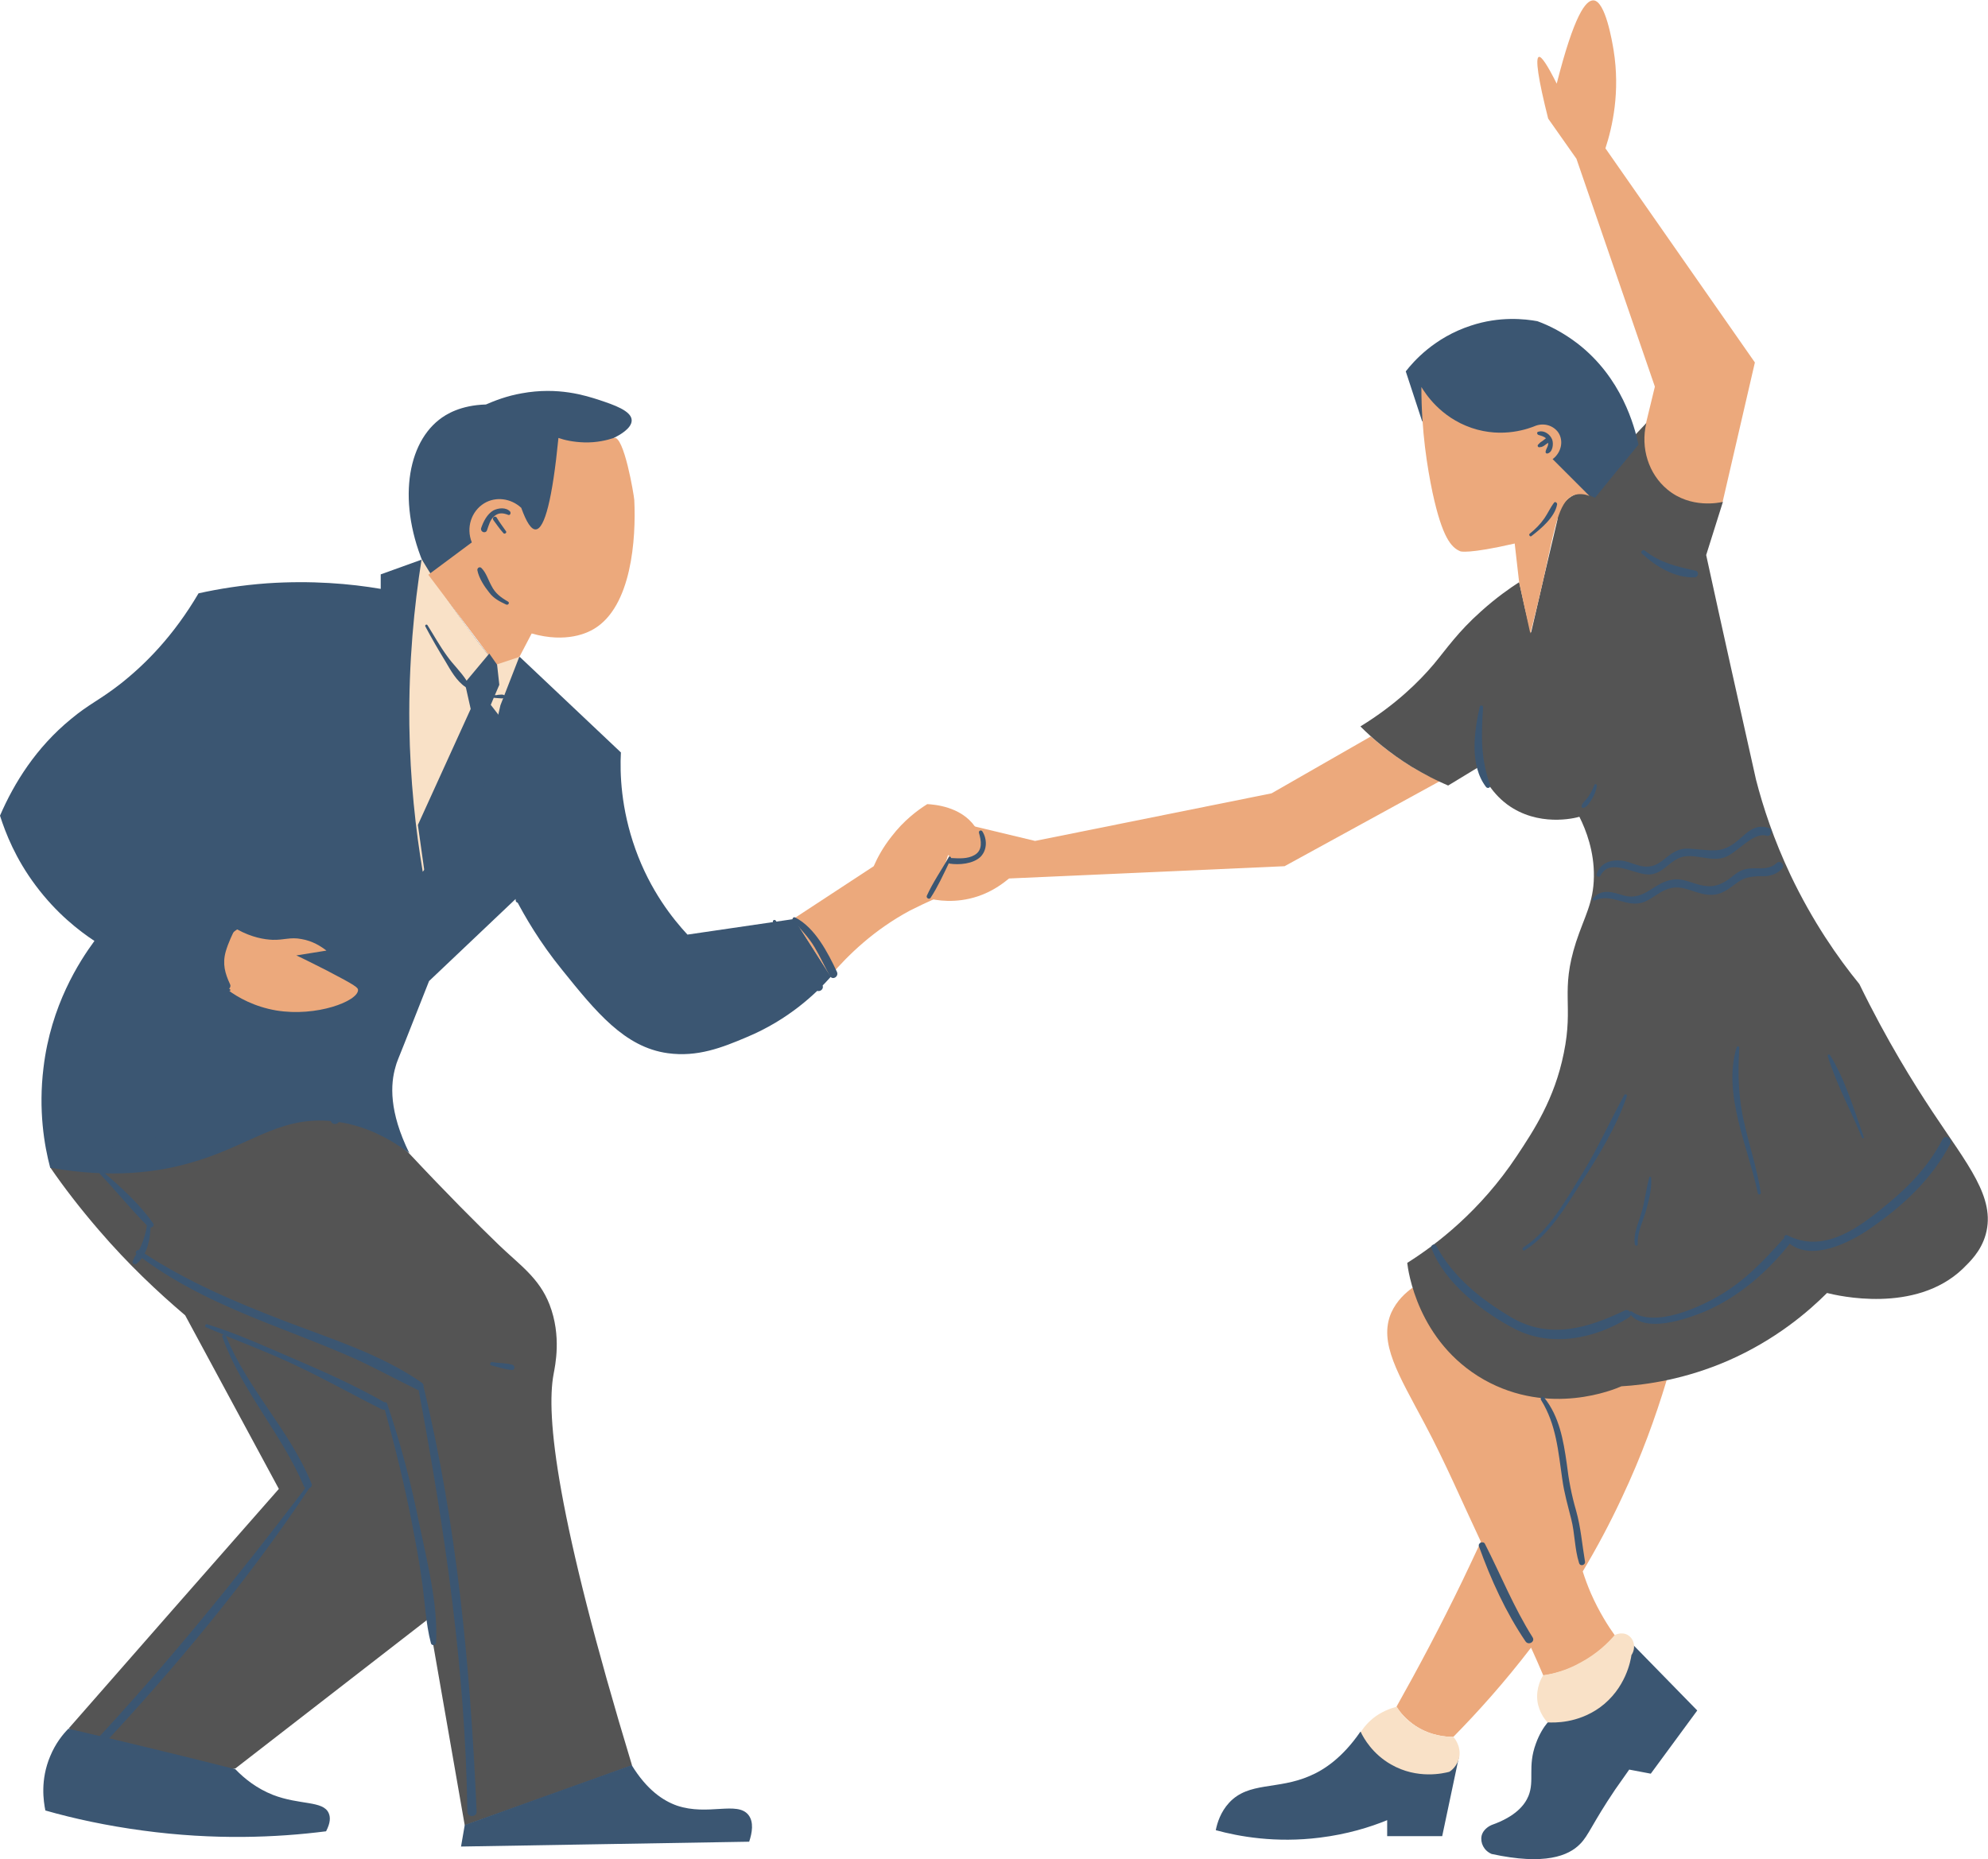 <?xml version="1.0" encoding="UTF-8" standalone="no"?><svg xmlns="http://www.w3.org/2000/svg" xmlns:xlink="http://www.w3.org/1999/xlink" fill="#000000" height="500.1" preserveAspectRatio="xMidYMid meet" version="1.1" viewBox="0.0 -0.1 534.7 500.1" width="534.7" zoomAndPan="magnify">
 <defs>
  <clipPath id="clip1">
   <path d="m13 113h521.65v378h-521.65z"/>
  </clipPath>
  <clipPath id="clip2">
   <path d="m0 85h457v414.99h-457z"/>
  </clipPath>
 </defs>
 <g id="surface1">
  <g id="change1_1"><path d="m379.9 346.3c-1.8 1.3-4.2 3.4-5.7 6.7-3.5 8.1 2 16.7 9 29.9 5.5 10.3 10.1 21.1 15.1 31.7-1.6 3.5-3.3 7-5 10.6-5.8 12-11.8 23.3-17.7 33.8 0.9 1.4 2.5 3.4 5.2 5.2 4.2 2.7 8.3 2.9 10.1 2.9 6.5-6.6 13.7-14.6 20.9-24 1.1 2.4 2.2 4.9 3.3 7.5 2.6-0.4 6.6-1.3 11-3.8 4-2.3 6.7-5 8.3-6.9-1.8-2.5-4.3-6.4-6.5-11.4-0.9-2.1-1.6-4-2.2-5.9 3.7-6.2 7.3-12.9 10.6-20 5.2-11 9-21.6 11.9-31.2 1.8-6.9 3.7-13.8 5.5-20.7l-39 25.4c-11.7-10-23.3-19.9-34.8-29.8zm-3.5-142.3c-3-2-5.5-4.1-7.7-6l-26.7 15.3-63.6 12.8-18.8-4.5-10.1 19.9c2.3 0.6 7.5 1.5 13.5-0.5 3.9-1.3 6.7-3.4 8.4-4.8l74.1-3.3 41.8-22.9c-3.5-1.4-7.1-3.4-10.9-6zm95.6-106.6l-8.7 37.602c-6.7 2.3-14 0.3-18.2-4.9-3.7-4.5-4.5-10.7-2.4-16.3l2.4-9.9-21.1-61.302-7.6-10.801c-2.7-10.699-3.5-16.301-2.5-16.598 0.7-0.203 2.3 2.199 4.8 7.199 4.7-18.5 7.8-22.5 9.9-22.402 3.2 0.203 5 11 5.4 13.402 1.8 11.2-0.3 20.598-2.2 26.399l40.2 57.601" fill="#eca97c"/></g>
  <g clip-path="url(#clip1)" id="change2_1">
   <path d="m408.6 156.5c-2.5 1.6-6.2 4.2-10.2 7.8-6.3 5.6-9.3 10.1-12.8 14.3-3.9 4.6-10.1 10.8-19.7 16.7 3.4 3.4 7.9 7.2 13.7 10.8 3.5 2.1 6.8 3.8 9.9 5.1l8.4-5.1c0.8 2.1 2.8 6.7 7.5 10.2 8.3 6.1 18.1 3.7 19.4 3.3 1.8 3.6 4 9.3 3.9 16.1-0.1 7.1-2.5 10.6-4.8 17.6-4.3 13.4-0.6 16.8-3.3 29.9-2.5 12.4-8.1 20.8-12.6 27.6-9.8 14.8-21.7 23.9-29.5 28.8 0.2 1.9 2.7 21.2 20.6 31.4 17.7 10 35.2 2.6 37 1.8 6.8-0.4 17.2-1.9 28.7-6.9 12.8-5.6 21.6-13.2 26.6-18.2 2.8 0.7 23.7 5.7 36.5-6.5 1.8-1.8 4.9-4.6 6.2-9.3 2.7-9.9-4.9-18.7-14.3-32.9-5.1-7.7-12.3-19.2-19.7-34.4-5.8-7.1-12.6-16.9-18.5-29.3-4.5-9.5-7.4-18.3-9.3-25.7-4.5-20.1-9-40.2-13.4-60.4l4.5-14.3c-0.9 0.2-8.6 1.9-14.9-3.3-5.1-4.2-7.3-11.2-5.7-17.9-5.9 6.3-11.8 12.5-17.6 18.8-0.8 0.1-2.3 0.5-3.7 1.8-2.3 2-2.6 4.8-2.6 5.4-2.4 10.1-4.8 20.3-7.1 30.4-1.2-4.4-2.2-9-3.2-13.6zm-298.6 153.6c10.1 10.8 18.4 19.1 24.2 24.7 5.5 5.3 10.8 8.8 13.6 16 3.3 8.5 1.5 16.5 1.1 18.7-2.1 11.2 0.7 38.1 21.1 105.3-15 5.4-30 10.8-45 16.1l-9.7-55.6-51.999 40.3c-4.5 1-11.301 1.9-19.403 0.6-12.597-2-21.296-8.1-25.398-11.4 18.801-21.5 37.602-42.9 56.5-64.4-8.398-15.6-16.801-31.1-25.199-46.7-7.301-6.2-15.301-13.7-23.199-22.9-5-5.8-9.403-11.5-13.102-16.9 20.5-11.6 41-23.1 61.5-34.7l35 30.9" fill="#545454"/>
  </g>
  <g clip-path="url(#clip2)" id="change3_1">
   <path d="m113.5 150.4l-11.1 4v3.9c-8.201-1.4-18.599-2.3-30.502-1.5-6.898 0.5-13.097 1.5-18.5 2.7-6.699 11.4-14.296 19.1-21.199 24.5-5.398 4.2-8.301 5.3-13.097 9.3-9.403 7.7-15.301 17.2-19.102 26 1.5 4.7 4.199 11.6 9.602 18.8 5.597 7.5 11.699 12.2 15.796 14.9-4.097 5.6-11.699 17.3-13.699 34.1-1.398 11.4 0.199 20.9 1.801 26.9 16.801 3 29.199 1.1 37.301-1.2 16-4.4 23.597-12.4 37.597-11.4 9.602 0.7 17.002 5.2 21.702 8.7-5.5-11.2-5.1-18.6-3.7-23.3 0.3-1.2 0.7-2 2.4-6.3 2.8-7.1 5.1-12.9 6.6-16.7 7.8-7.4 15.5-14.7 23.3-22.1 2.4 4.6 6.4 11.6 12.5 19.1 9.1 11.3 16.8 20.8 28.4 22.4 8 1.1 14.6-1.5 21.2-4.3 11.3-4.7 18.7-11.8 22.7-16.3-3.3-5.2-6.6-10.4-9.9-15.5l-28.7 4.2c-3.9-4.2-10-11.8-14-23-3.9-10.9-4.2-20.4-3.9-26-9.1-8.6-18.1-17.1-27.2-25.7l-6.3 2.1c-4.2-5-8.5-10.7-12.7-16.9-2.7-3.9-5.1-7.7-7.3-11.4zm315.5-16.6c3.9-4.8 7.8-9.6 11.7-14.3-1.1-5-4.5-18-16.4-27.203-3.8-2.899-7.5-4.801-10.8-6-3.3-0.598-10.1-1.399-17.9 1.199-9.8 3.203-15.4 9.602-17.5 12.301 1.5 4.503 2.9 8.903 4.4 13.403zm-12.8 329.5c-1 1.2-2.2 3.1-3.1 5.6-2.3 6.2-0.3 9.9-2 14.1-1 2.4-3.4 5.5-9.9 7.8-0.2 0.1-2.2 0.9-2.7 2.9-0.4 1.9 0.6 4 2.7 4.9 14.3 3.1 20.7 0.5 23.8-2.7 2.3-2.3 3.2-5.4 9.4-14.6 1.6-2.3 2.9-4.1 3.8-5.4 1.9 0.4 3.9 0.7 5.8 1.1l12.5-17-17.1-17.5zm-23.8 9.2l-4.5 21.3h-14.8v-4.3c-4.6 1.9-10.8 3.8-18.1 4.7-11.9 1.5-21.8-0.3-28-2 0.4-2 1.3-4.9 3.6-7.4 5.3-5.7 13-3.4 21.7-7.2 3.8-1.6 8.8-4.9 13.6-11.9l26.5 6.8" fill="#3b5672"/>
  </g>
  <g id="change4_1"><path d="m165.1 117.7c1.2-0.6 4.9-2.5 4.8-4.8-0.1-2.5-4.8-4.1-8.7-5.4-3.7-1.2-11.1-3.6-20.9-1.8-4 0.7-7.3 2-9.6 3-6.8 0.2-10.7 2.6-12.6 4.1-9.3 7.3-11.2 24.4-2.9 41.6h33.8c5.4-12.2 10.7-24.5 16.1-36.7zm-146.7 347.2c-1.5 1.5-3.5 4-4.898 7.4-2.699 6.4-1.801 12.1-1.301 14.6 7.699 2.2 16.5 4.1 26.199 5.4 19.204 2.6 36 1.9 49.301 0.2 1.199-2.3 1.199-3.8 0.699-4.9-1.5-3.4-7.796-2.1-15-4.9-4.296-1.7-7.597-4.3-10.097-6.9-15-3.8-29.903-7.4-44.903-10.9zm151.5 9.8c4.1 6.7 8.5 9.6 12.2 10.9 8.3 2.8 16.2-1.3 19.2 2.5 1.5 1.9 1 4.8 0.2 7.2-25.8 0.4-51.7 0.9-77.5 1.3l1-5.8 44.9-16.1" fill="#3b5672"/></g>
  <g id="change5_1"><path d="m110.1 195c-0.2-17.1 1.3-32.1 3.3-44.7 2.3 3.8 4.7 7.6 7.3 11.4 4.3 6.2 8.5 11.9 12.7 16.9l6.3-2.1-5.1 13.1-5.7 24.8c-5.1 6.7-10.2 13.3-15.2 20-1.9-11.3-3.4-24.6-3.6-39.4" fill="#f9e1c7"/></g>
  <g id="change1_2"><path d="m213.5 247l21.5-14.1c1-2.3 2.5-5.1 4.8-8 3.3-4.3 6.9-7 9.6-8.7 1.8 0.1 9 0.6 12.8 6 0.3 0.4 3.8 5.5 1.8 8-1.4 1.8-5.2 1.9-9-0.3-1.3 4-2.6 8-3.9 11.9-2 0.9-4.1 1.9-6.3 3-9.7 5.2-16.6 11.9-21.5 17.6-3.2-5-6.5-10.2-9.8-15.4zm-140.2 5.7c3.097 0.1 4.801-0.8 7.801-0.2 3 0.5 5.296 2 6.699 3.1-2.699 0.4-5.403 0.9-8.102 1.3 2 0.9 4.699 2.3 8.102 4 8.097 4.2 8.5 4.7 8.5 5.3 0 3-11.199 7.3-22 5.5-5.903-1-10.301-3.5-13-5.5-0.301-0.4-4.102-6.3-1.301-12 1.102-2.2 2.699-3.6 3.801-4.3 4 2.2 7.301 2.7 9.5 2.8zm83.799-133.8c-2.9-0.1-5.2-0.6-6.9-1.2-1.6 16.3-3.7 24.5-6.1 24.6-1.2 0.1-2.5-1.9-3.9-5.8-2.8-2.6-6.9-3.1-10-1.2-3.4 2.1-4.9 6.5-3.3 10.5l-11.7 8.7 18.2 24.2 6.3-2.1 3.3-6.3c9.5 2.7 15.2-0.3 16.7-1.2 10.2-6 11.4-24.3 10.9-34.7-0.1-1.4-2.8-17.6-5.5-16.7-1.8 0.6-4.6 1.3-8 1.2zm238.7-3.9c8.5 2.9 15.6 0.1 17.3-0.6 2.3-0.8 4.7 0 6 1.8 1.5 2.2 0.9 5.4-1.5 7.2l9.9 9.9c-1-0.4-2.4-0.7-3.9-0.3-4 1.2-5.2 7.6-7.5 18.2-0.9 4.3-2.4 10.9-4.5 19.1l-3-13.7-1.2-10.5c-12.6 2.9-14.6 2.1-14.6 2.1-2.5-1-4.9-3.8-7.5-15.8-1.4-6.7-3-16.4-3-28.4 1 1.6 5 8.1 13.5 11" fill="#eca97c"/></g>
  <g id="change5_2"><path d="m415.1 450.5c-0.5 0.7-2 3.4-1.6 6.9 0.4 3.1 2.1 5.1 2.7 5.8 1.8 0.1 8.1 0.3 14.1-4 7-5.1 8.3-12.7 8.5-14.1 1.2-1.8 0.8-4.1-0.7-5.2-1-0.8-2.5-0.8-3.8-0.2-1.7 2-4.7 5-9.2 7.4-3.9 2.2-7.6 3.1-10 3.4zm-34.3 13.7c4.2 2.7 8.3 2.9 10.1 2.9 0.2 0.2 2.1 2.4 1.6 5.4-0.5 2.5-2.3 3.8-2.7 4-1.5 0.4-8.6 2.1-15.7-2-4.9-2.8-7.3-7-8.1-8.7 0.7-1.1 2-2.8 4.1-4.3 2.2-1.5 4.3-2.2 5.6-2.5 0.8 1.4 2.4 3.5 5.1 5.2" fill="#f9e1c7"/></g>
  <g id="change4_2"><path d="m264.2 223.5c-0.3-0.4-1-0.2-0.9 0.4 0.6 2.1 1.1 4.7-1.2 6-1.9 1.1-4.2 0.9-6.3 0.8 0-0.3-0.4-0.6-0.6-0.2-2 3.4-4.3 6.8-5.9 10.3-0.3 0.6 0.6 1.2 1 0.6 1.9-2.9 3.4-6.2 4.9-9.3 0.1 0 0.1 0.1 0.2 0.1 2.5 0.4 6.3 0.1 8.3-1.8 1.9-1.9 1.8-4.9 0.5-6.9zm157.2 170.1c-0.9-6.3-2-12.7-6.1-17.8-0.4-0.5-1.2 0.1-0.8 0.7 4.1 6.6 4.6 13.8 5.7 21.3 0.5 3.7 1.5 7.1 2.4 10.7 1 3.9 0.9 8 2.1 11.8 0.3 1.1 1.8 0.6 1.6-0.4-0.8-4.7-1.1-9.1-2.4-13.7-1.2-4.1-2-8.3-2.5-12.6zm-22 21.6c-0.4-0.9-2-0.3-1.6 0.7 3.2 8.9 7.2 17.7 12.5 25.5 0.8 1.2 2.7 0.1 1.9-1.1-5.1-8.1-8.5-16.7-12.8-25.1zm101.4-109.3c0.1 0.3 0.6 0.2 0.5-0.1-2.6-7.3-5-15.5-9.1-22.1-0.2-0.3-0.8-0.1-0.6 0.3 2.3 7.5 6.2 14.6 9.2 21.9zm-33.7-24.3c-3.9 12.6 3.2 27.1 5.7 39.3 0.1 0.5 0.9 0.3 0.8-0.2-1-6.3-3-12.3-4.4-18.5-1.7-7-1.8-13.4-1.4-20.5 0-0.4-0.6-0.4-0.7-0.1zm-23.5 35c-0.9 3.2-1.2 6.6-2.2 9.8-0.8 2.8-2.1 5.2-1.7 8.2 0.1 0.5 0.8 0.5 0.8 0-0.2-3.4 1.6-6.5 2.4-9.7 0.7-2.6 1.4-5.5 1.2-8.2-0.1-0.3-0.5-0.4-0.5-0.1zm-33.5 19.6c6.5-4 11.1-11.8 15.2-18.2 4.7-7.2 9.5-15.1 12.3-23.3 0.1-0.4-0.5-0.6-0.7-0.3-3.8 6.9-7 14.1-11.1 20.8-4.3 6.9-9.1 15.8-16 20.2-0.6 0.4-0.2 1.1 0.3 0.8zm112.4-29.9c-4.1 7.9-9.7 13.4-16.6 18.9-7.1 5.8-16 11.7-25.1 7-0.6-0.3-1.1 0.3-0.9 0.8-0.1 0.1-0.2 0.1-0.3 0.2-5.1 5.7-10.3 11.2-17 15.1-5.6 3.3-17.5 8.8-23.7 4.4-0.2-0.2-0.4-0.1-0.5 0.1-0.3-0.4-0.8-0.7-1.4-0.4-10 4.8-20.3 7.9-30.6 1.8-8.1-4.8-15.6-10.8-20.1-19.2-0.4-0.7-1.6-0.2-1.3 0.6 3.5 9.4 13.8 17.3 22.5 21.8 9.8 5 21.6 2.6 30.6-3.1 0.3-0.2 0.5-0.5 0.5-0.7 4.3 4.9 15 1.1 19.9-0.9 8.9-3.8 16.6-10.4 22.6-17.9 0.1-0.1 0.2-0.2 0.2-0.4 6.1 4.8 16.1-0.2 21.5-3.9 8.9-6.1 16.8-13.4 21.8-23 0.5-1.3-1.4-2.5-2.1-1.2zm-53.4-72.5c-1.4 0.4-2.5 1.3-3.6 2.2-3.4 2.6-5.8 2.8-9.8 1.5-1.9-0.6-3.7-1.3-5.7-1-5.1 0.6-7.6 5.8-13.2 4.3-3.1-0.9-5.8-2-8.3 0.7-0.3 0.3 0.1 0.8 0.5 0.6 4.6-2.2 8.7 2.4 13.5 0.3 2-0.9 3.6-2.4 5.6-3.2 3.8-1.5 6.2 0.3 9.7 1.1 3.3 0.8 5.5 0 8.1-2 2.5-1.8 3-2.4 6.7-2.7 1-0.1 2 0.1 3-0.1 1.5-0.3 2.6-0.8 3.7-1.9 1-1-0.5-2.5-1.5-1.5-2.5 2.3-5.9 0.8-8.7 1.7zm-38.6 1.6c2.6-5.1 9.5 0.2 13.5-0.3 3.2-0.4 4.6-3 7.4-4.3 3.7-1.8 8.2 1 12.2-0.2 3.5-1 7.8-7 11.5-5.9 1.3 0.4 1.9-1.7 0.6-2.1-4.2-1.3-6.1 1.8-9.2 4.1-3.7 2.7-6.3 1.9-10.6 1.6-2.1-0.2-3.6-0.3-5.4 0.7-2.6 1.3-4.2 4-7.5 4-2.4 0.1-4.6-1.4-6.9-1.6-2.9-0.3-5.5 0.6-6.6 3.4-0.5 0.8 0.7 1.3 1 0.6zm-4.6-18.2c1-0.2 1.7-1.5 2.3-2.4 0.7-1.1 1.1-2.3 1.3-3.5 0.1-0.5-0.6-0.7-0.7-0.2-0.4 1.1-1 2.2-1.6 3.1-0.5 0.8-1.5 1.5-1.8 2.4-0.1 0.4 0.2 0.7 0.5 0.6zm-14-73.1c2.6-2 6.3-5.1 6.9-8.5 0.1-0.4-0.5-0.9-0.8-0.5-1 1.3-1.7 2.9-2.6 4.2-1.1 1.6-2.5 3-4 4.2-0.3 0.3 0.2 0.9 0.5 0.6zm1.9-27.2c0.7 0.2 1.5 0.4 2 0.9-0.3 0.2-0.6 0.5-0.9 0.7-0.2 0.1-0.4 0.3-0.6 0.4l-0.6 0.6c-0.3 0.3 0 0.8 0.4 0.7 0.3-0.1 0.5 0 0.8-0.2 0.3-0.1 0.5-0.3 0.8-0.5 0.2-0.2 0.5-0.3 0.7-0.5 0.1 1-0.6 1.5-0.7 2.5 0 0.2 0.2 0.4 0.4 0.4 1.5-0.2 1.8-2.5 1.4-3.7-0.5-1.4-2.1-2.6-3.6-2.2-0.6 0-0.6 0.7-0.1 0.9zm-13 94.2c-2.6-7.3-2.4-13.4-1.9-21 0-0.5-0.8-0.6-0.9-0.1-1.5 6.7-2.8 15.7 1.7 21.6 0.4 0.5 1.3 0.2 1.1-0.5zm55-55.9c1 0 1.3-1.6 0.2-1.8-5-1.1-9.5-2.1-13.6-5.4-0.5-0.4-1.3 0.3-0.8 0.8 3.8 3.5 8.9 6.6 14.2 6.4zm-342.4 216.6c-11-7.7-24.798-11.9-37.201-16.7-13-5-25.699-10.4-37.301-18 1.102-2.1 1.5-4.8 1.602-7 0.5 0 1.102-0.6 0.699-1.1-3.597-5.2-8.801-9.9-13.597-14-0.403-0.4-1.102 0.2-0.704 0.7 4.301 4.5 8.204 9.4 12.602 13.8-0.199 1.8-0.801 3.7-1.5 5.4-0.199 0.5-0.398 0.9-0.699 1.3-0.5-0.2-1.102 0.6-0.602 1-0.398 0.6-0.801 1.3-1 2-0.199 0.5 0.5 1 0.903 0.7 0.597-0.4 1.097-1 1.597-1.6 10.199 7.6 21.801 12.8 33.602 17.5 7.097 2.8 14.199 5.5 21.199 8.5 6.602 2.8 12.8 6.3 19.2 9.4 0.2 0.1 0.3 0.1 0.4 0.1 7 37.4 12.6 75.3 13.1 113.4 0 1.6 2.5 1.6 2.5 0-1.7-38.5-5.2-76.8-14.3-114.4 0.1-0.3-0.1-0.7-0.5-1zm24.4-4.8c-1.7-0.5-3.7-0.4-5.4-0.7-0.6-0.1-0.8 0.8-0.2 0.9 1.8 0.4 3.6 1.1 5.5 1.2 0.8 0.1 0.9-1.2 0.1-1.4zm-33.7 10.4c-0.1-0.3-0.5-0.4-0.7-0.3-7.701-4.4-15.9-8.1-24.099-11.6-7.699-3.3-15.5-6.9-23.602-9.4-0.398-0.1-0.801 0.6-0.301 0.8 1.602 0.7 3.204 1.4 4.801 2-0.301 0-0.5 0.2-0.398 0.6 5.199 14.6 16 26.1 22 40.3 0.097 0.2 0.199 0.3 0.301 0.4-18.204 23.9-37 47.2-57.5 69.1-1 1.1 0.597 2.7 1.597 1.6 20.699-22.1 40.199-45.5 57-70.7 0.5-0.2 0.801-0.7 0.602-1.2-5.801-14.3-17.199-25.4-23-39.7l-0.102-0.1c6.301 2.6 12.602 5 18.699 7.9 7.903 3.7 15.5 8 23.302 11.9 0.3 0.1 0.5 0.1 0.8 0.1 2.8 10.1 5.3 20.2 7.3 30.5 1 5.2 2 10.4 2.7 15.7 0.8 5.5 1 11.3 2.4 16.6 0.2 0.8 1.4 0.6 1.4-0.2 0.5-10.3-2.4-21.7-4.5-31.7-2.2-11.1-5.1-22-8.7-32.6zm109.8-121.2c-1.9-2.8-3.4-5.8-5.2-8.6-0.3-0.5-1-0.2-0.8 0.4 1.6 6.6 6.3 13.9 11.5 18.2 1.1 0.9 2.6-0.5 1.6-1.6-2.4-2.9-5-5.4-7.1-8.4zm0.9-4.9l-0.2-0.2s-0.1 0-0.1 0.1c0 0 0.1 0.1 0.3 0.1-0.1 0.1 0 0 0 0zm-0.9-4.6c-0.5-0.3-1 0.4-0.6 0.8 2.1 2.4 4.2 4.5 5.8 7.2 1.5 2.5 2.7 5.2 4.1 7.7 0.7 1.3 2.5 0.2 1.9-1.1-2.4-5.1-5.9-11.9-11.2-14.6zm-194.6 65.7c23.699-1.3 45.301-15.2 69.301-13.8 0.296 0 0.296-0.4 0-0.5-24.5-3.2-46.102 11.2-70.204 12-2.5-8.2-0.597-18.9 0.801-26.9 1.5-8.9 4.602-16.9 7.699-25.3 0.204-0.4-0.5-0.7-0.699-0.3-5.097 8.9-8.097 19.5-9.699 29.6-1.398 8.4-2.801 18.5 0.801 26.6 0.597 1.4 2.699 0.2 2-1.2v-0.2zm126.6-88c-3.2 5.3-7.6 11.2-7.2 17.7 0 0.7 1.1 0.9 1.3 0.2 1.4-6.4 3.1-11.9 6.2-17.7 0-0.2-0.2-0.4-0.3-0.2zm-83.502 24.7c-1.296-1.4-2.898-2.5-4.5-3.5-1.296 2.9-2.5 5.7-3.097 8.9-0.5 2.8-1.301 6.9-0.699 9.7v0.4c2 0.4 4 0.8 6.097 1.2-3.398-6.2-1.398-11.3 2.199-16.7v0zm-34.097-32c-0.403-0.4 0.097-1.1 0.597-0.8 1.5 1.1 2.903 2.3 4.301 3.5 0-0.3 0-0.6 0.301-0.8 8.801-6.6 16.602-13.8 24.301-21.7 0.097-0.1 0.097-0.1 0.199-0.1 2-1.9 4.102-3.8 6.102-5.7 2.199-2.2 4.398-4.9 7.199-6.5 0.301-0.2 0.801 0.2 0.5 0.5-1.801 2.6-4.602 4.6-7 6.7-2.403 2.1-4.699 4.3-7.102 6.4-6.898 8.1-15 15.4-23.398 21.8-0.102 0.1-0.199 0.1-0.301 0.1 4 3.7 7.602 7.8 11.301 11.9 2.597 2.9 5.301 5.8 8.398 8.3 3.102 2.6 7.102 4.2 9.801 7.3 0.102 0.1 0.199 0.3 0.199 0.5v0.1 0.2c0 0.1-0.097 0.2-0.097 0.2-1.102 2.2-2.204 4.5-2.903 6.9-0.898 3.3-0.199 5.8 1.199 8.8 0.204 0.5 0 0.9-0.296 1.2h0.097c0.403 0.1 0.301 0.7-0.097 0.6-11.204-0.5-22-4.4-31.602-9.9-0.898-0.5-0.102-1.9 0.801-1.4 6.699 4.2 13.699 6.9 21.097 8.7-0.898-2.4 0.204-6.1 0.5-8.3 0.602-3.8 1.5-8.1 4.204-11.1-1.403-0.9-2.704-1.8-3.903-2.8-2.801-2.3-5.398-4.9-7.898-7.6-5.602-5.6-10.602-11.7-16.5-17zm63 84c0-1 0.097-2.1 0.097-3.1 2.301 1.3 4.903 2.2 7.204 3.5 2.798 1.6 5.498 3.3 8.298 4.8 0.8 0.4 1.5-0.8 0.7-1.3-3-1.9-6.1-3.5-9.202-5.2-2.097-1.2-4.5-2.5-7-2.6 0.204-7.7 0.102-15.5-0.796-23.2-0.102-0.7-1.102-0.8-1.102 0-0.199 9.1 0 18.1-0.5 27.2-0.102 1.4 2.301 1.4 2.301-0.1zm7.699-41.9c2.3-4.4 5.4-8.2 7.9-12.5 2.2-3.9 3.6-8.2 6-12.1 0.3-0.5-0.5-1-0.8-0.5-2.8 3.6-4.2 7.9-6.6 11.8-2.6 4.2-5.801 7.9-8.102 12.3-0.597 1.1 1.102 2.1 1.602 1zm43.2-43.2c0.8-1.7 0.3-4 0.2-5.8-0.1-3.2-0.1-6.4-0.1-9.5 0.1-6.7 0.9-13.3 1.4-20 0-0.4-0.7-0.5-0.7-0.1-2 10.2-1.2 20.4-2.2 30.6-0.6 6.4-7.4 10-12.3 13.4-4.6 3.2-9.4 6.3-14.2 9.3-1 0.6-0.1 2.2 0.9 1.6 5.3-3.4 10.6-6.8 15.7-10.5 2.6-1.8 5.1-3.7 7.6-5.6 1.3-0.9 3-2 3.7-3.4zm-32.6 19.1c-1-25.3-5.6-50.5-7-75.9 0-0.7-1.1-0.6-1 0 2.6 25.2 2.6 51 6.8 76 0.1 0.8 1.2 0.6 1.2-0.1zm22-75.8c1.2 1.6 2.8 2.4 4.5 3.2 0.6 0.3 1.1-0.5 0.5-0.8-1.9-1.1-3.4-2.2-4.4-4.2-0.9-1.6-1.4-3.5-2.7-4.8-0.5-0.5-1.2 0-1.1 0.6 0.4 2.1 1.9 4.4 3.2 6zm1.1-19.5c0.9 1.2 1.7 2.4 2.7 3.5 0.3 0.4 1-0.1 0.7-0.5-0.8-1.2-1.7-2.3-2.4-3.5-0.4-0.9-1.5-0.2-1 0.5zm-1.7 2.7c0.5-1.4 0.8-2.8 2-3.8s2.4-0.8 3.7-0.3c0.5 0.2 0.8-0.5 0.5-0.9-1.1-1.2-3.1-1-4.5-0.3-1.7 1-2.7 3-3.3 4.8-0.2 1.1 1.3 1.5 1.6 0.5zm-4.4 48.1l-1.3-5.8s-0.1 0-0.1-0.1c-2.4-1.6-4-4.5-5.4-6.9-1.9-3.1-3.7-6.2-5.4-9.4-0.2-0.4 0.4-0.7 0.6-0.3 1.7 2.7 3.3 5.6 5.2 8.2 1.6 2.3 3.8 4.3 5.3 6.7l6.1-7.3 2.1 3 0.6 5.4-1.2 2.8c0.3 0 0.6 0 0.9-0.1 0.6 0 1.1-0.2 1.6 0.1 0.3 0.1 0.3 0.5 0 0.7-0.5 0.3-1 0.1-1.6 0.1-0.4 0-0.8-0.1-1.2-0.1l-0.8 1.9 2.4 3.1-5 22-15.2 20-1.8-12.8 14.2-31.2" fill="#3b5672"/></g>
 </g>
</svg>